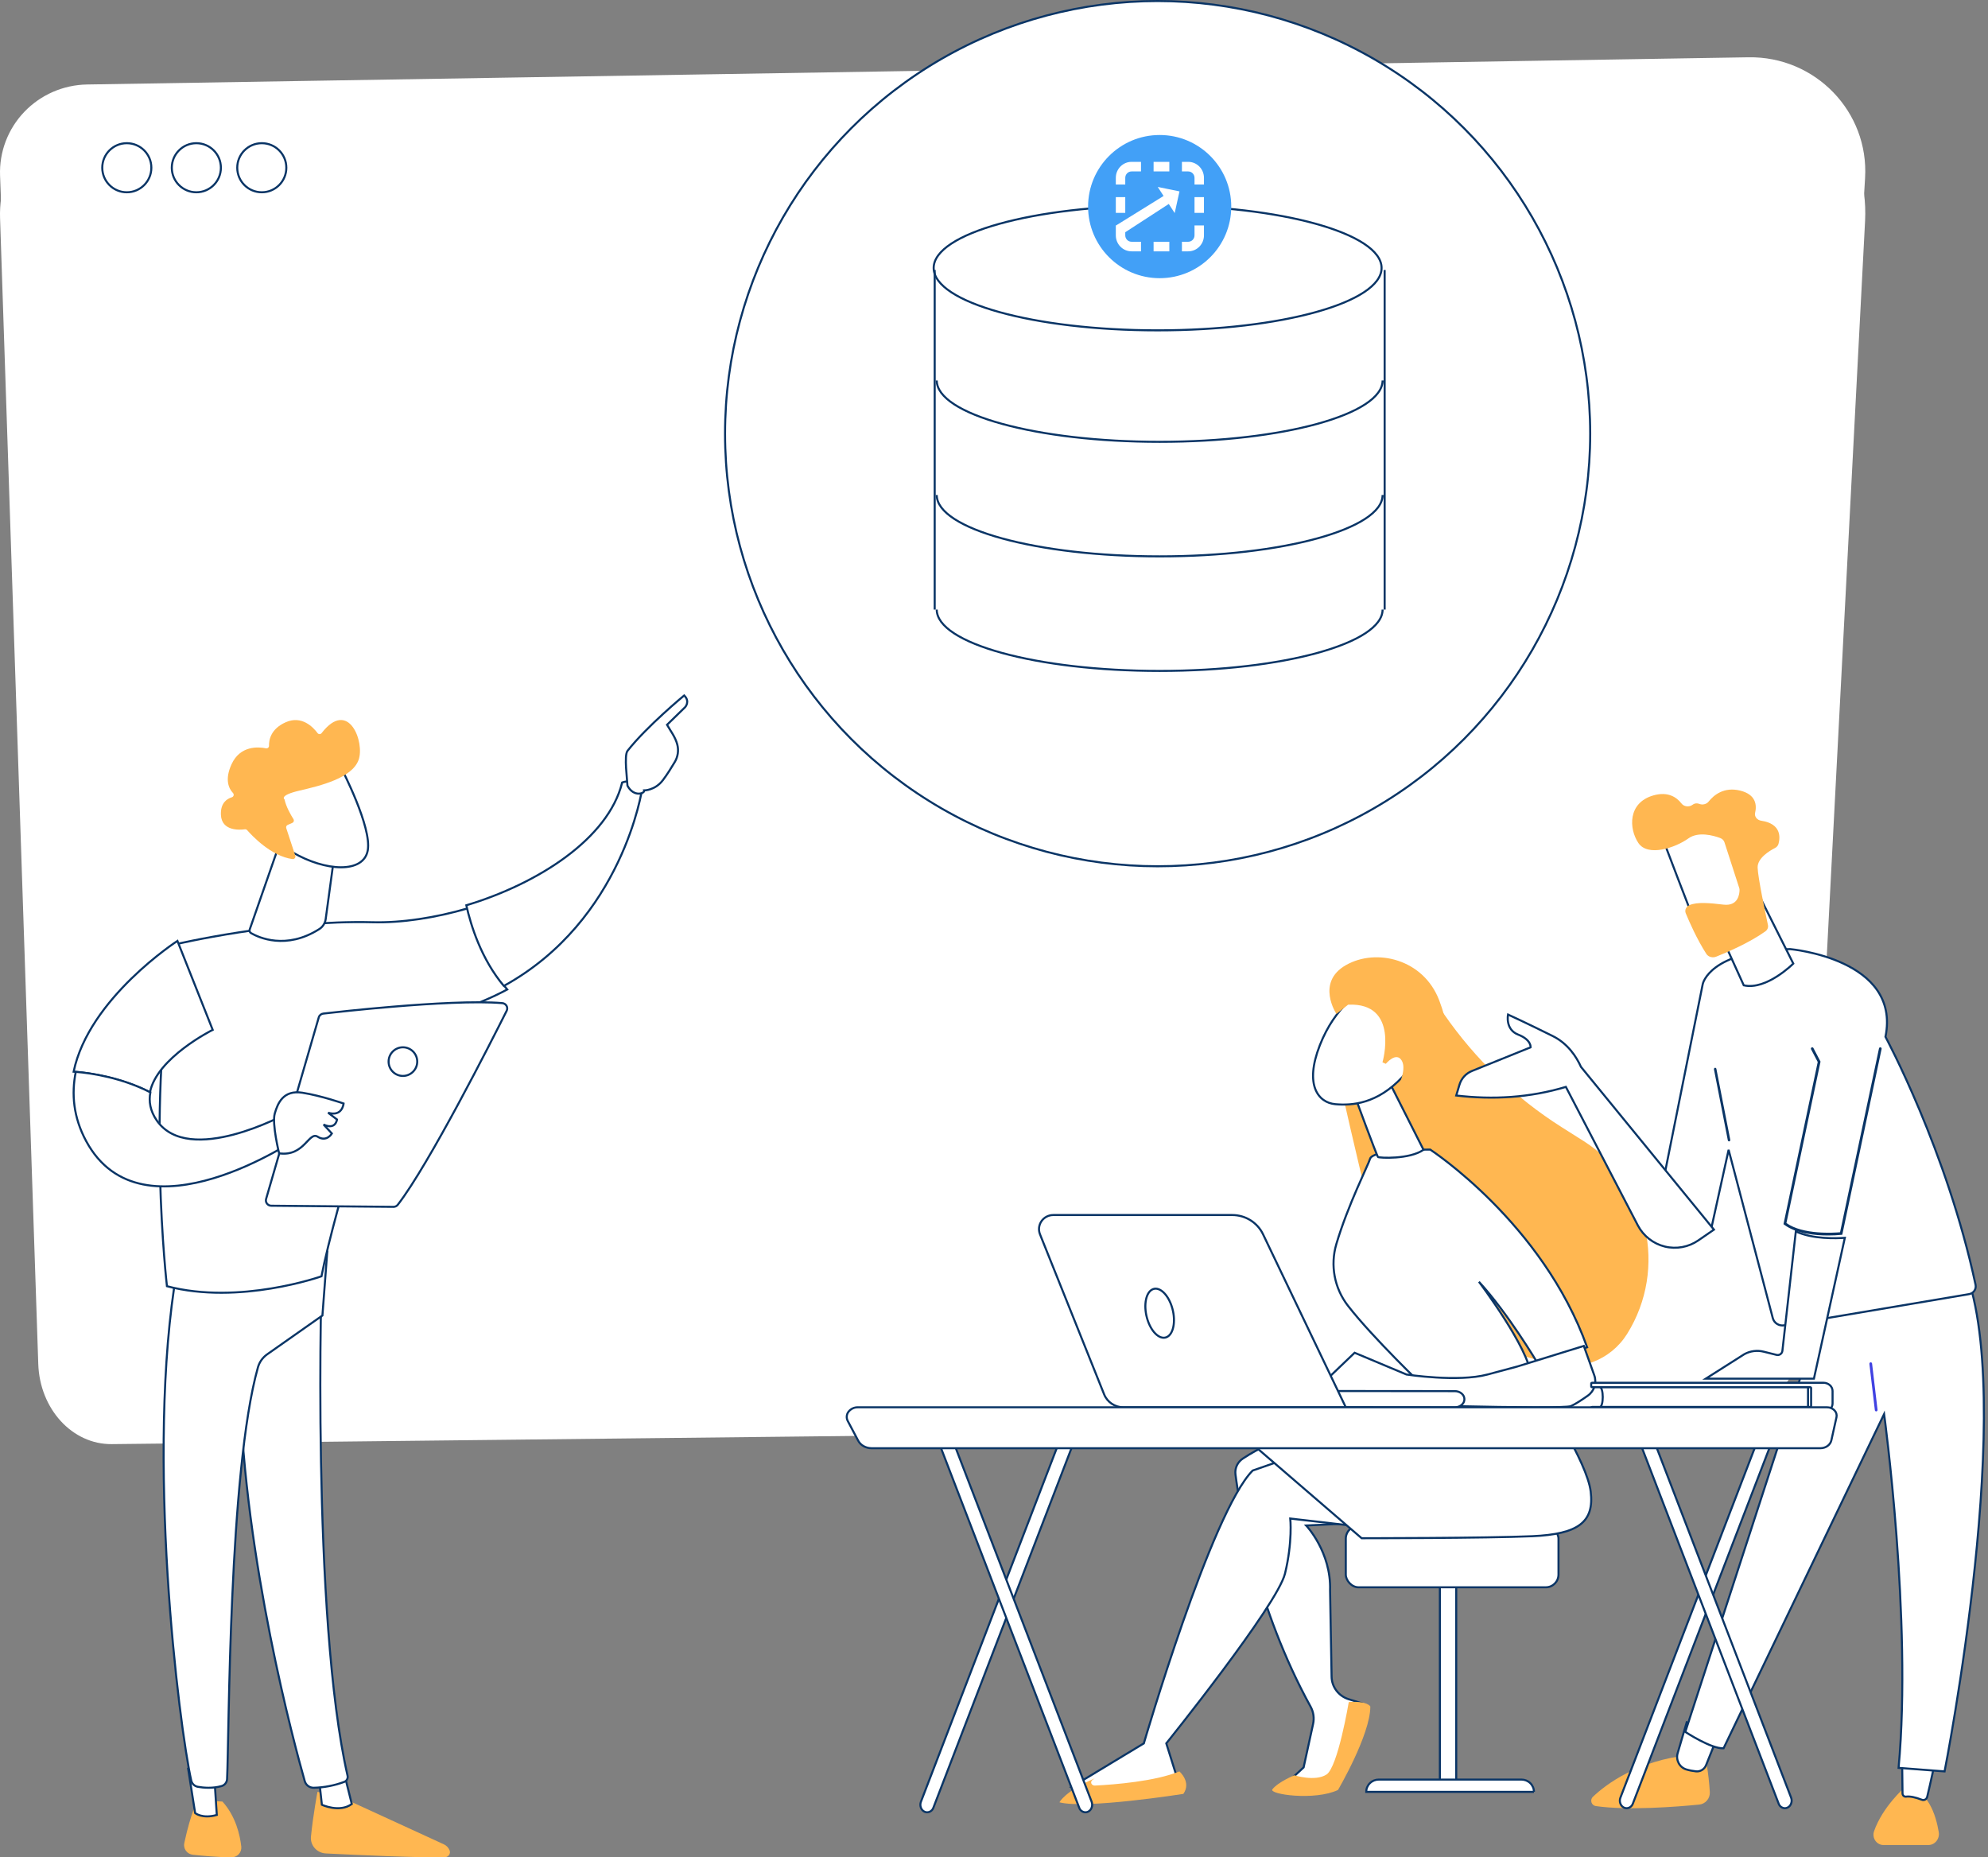 <?xml version="1.0" encoding="UTF-8"?>
<svg width="486px" height="454px" viewBox="0 0 486 454" version="1.1" xmlns="http://www.w3.org/2000/svg" xmlns:xlink="http://www.w3.org/1999/xlink">
    <rect x="0" y="0" width="486" height="454" fill="#808080" stroke="none"/>
    <title>illustration 02</title>
    <defs>
        <linearGradient x1="64.605%" y1="236.885%" x2="60.769%" y2="187.797%" id="linearGradient-1">
            <stop stop-color="#4F52FF" offset="0%"></stop>
            <stop stop-color="#4042E2" offset="100%"></stop>
        </linearGradient>
    </defs>
    <g id="Page-1" stroke="none" stroke-width="1" fill="none" fill-rule="evenodd">
        <g id="Page-3" transform="translate(-55, -280)">
            <g id="illustration-02" transform="translate(55, 280)">
                <path d="M21.292,27.667 L427.441,20.004 C443.784,19.697 456.916,35.358 455.95,54.004 L441.968,322.356 C441.198,337.042 430.616,348.544 417.741,348.69 L27.333,353 C17.69,353.105 9.724,344.426 9.356,333.415 L0.016,53.34 C-0.206,46.692 1.926,40.222 5.929,35.392 C9.933,30.561 15.47,27.776 21.292,27.667 Z" id="Path" fill="#FFFFFF" fill-rule="nonzero"></path>
                <path d="M427.443,14.004 L21.29,20.653 C15.468,20.749 9.931,23.166 5.928,27.359 C1.925,31.552 -0.206,37.168 0.016,42.937 L0.67,60 C102.32,49.009 178.43,43.513 229,43.513 C279.57,43.513 354.889,49.009 454.958,60 L455.949,43.513 C456.92,27.324 443.794,13.737 427.443,14.004 Z" id="Path" fill="#FFFFFF" fill-rule="nonzero"></path>
                <rect id="Rectangle" stroke="#0A3566" stroke-width="0.5" fill="#FFFFFF" fill-rule="nonzero" x="352" y="386" width="4" height="51"></rect>
                <path d="M375,438 L334,438 C334,437.204 334.321,436.441 334.893,435.878 C335.464,435.315 336.239,435 337.047,435 L371.951,435 C372.759,435 373.534,435.315 374.106,435.878 C374.677,436.441 374.998,437.204 374.998,438 L375,438 Z" id="Path" stroke="#0A3566" stroke-width="0.5" fill="#FFFFFF" fill-rule="nonzero"></path>
                <rect id="Rectangle" stroke="#0A3566" stroke-width="0.5" fill="#FFFFFF" fill-rule="nonzero" x="329" y="373" width="52" height="15" rx="3.11"></rect>
                <path d="M319.376,350 C319.376,350 312.063,351.115 303.84,356.529 C302.543,357.374 301.843,358.868 302.03,360.389 C303.015,368.069 307.069,392.927 320.414,417.206 C321.112,418.489 321.324,419.976 321.009,421.399 L318.689,432.029 L314.397,436 L325.476,436 L332.852,416.336 L329.698,415.353 C327.253,414.59 325.576,412.376 325.531,409.851 L325.157,388.765 C325.475,379.371 319.309,372.889 319.309,372.889 L337,372.042 L319.376,350 Z" id="Path" stroke="#0A3566" stroke-width="0.5" fill="#FFFFFF" fill-rule="nonzero"></path>
                <path d="M311.057,437.378 C310.099,438.609 321.388,440.23 327.093,437.542 C327.093,437.542 335,424.075 335,417.14 C335,417.14 334.372,415.727 329.729,416.047 C329.729,416.047 327.066,431.992 324.27,433.774 C321.473,435.555 316.428,433.948 316.428,433.948 C316.428,433.948 312.478,435.564 311.057,437.378 Z" id="Path" fill="#FFB751" fill-rule="nonzero"></path>
                <path d="M334,373.431 C333.907,373.272 315.428,371.195 315.428,371.195 C315.428,371.195 316.032,376.85 314.142,384.635 C312.251,392.42 285.119,426.15 285.119,426.15 L287.964,435.227 C279.167,438.311 270.515,438.804 262,436.799 L279.631,426.15 C279.631,426.15 296.132,369.564 306.24,359.457 L324.764,353 L334,373.431 Z" id="Path" stroke="#0A3566" stroke-width="0.5" fill="#FFFFFF" fill-rule="nonzero"></path>
                <path d="M377.165,341 C377.165,341 387.989,357.21 388.877,364.614 C389.765,372.018 385.918,375.016 374.555,375.512 C363.192,376.007 332.876,376 332.876,376 L307,353.716 C307,353.716 325.867,346.938 330.762,345.021 C335.656,343.104 377.165,341 377.165,341 Z" id="Path" stroke="#0A3566" stroke-width="0.5" fill="#FFFFFF" fill-rule="nonzero"></path>
                <path d="M288.32,433 C288.32,433 291.327,435.602 289.295,438.495 C289.295,438.495 265.47,442.266 259,440.554 C259,440.554 260.344,437.817 267.628,434.702 L267.092,435.07 C266.787,435.277 266.67,435.637 266.802,435.958 C266.934,436.278 267.285,436.484 267.667,436.465 C272.465,436.221 282.399,435.434 288.32,433 Z" id="Path" fill="#FFB751" fill-rule="nonzero"></path>
                <path d="M328,266.134 C328,267.608 341.175,322.183 341.175,322.183 L378.733,333.308 C385.976,335.453 393.752,332.493 397.776,326.06 L397.776,326.06 C407.771,310.066 402.995,288.954 387.115,278.902 L381.794,275.536 C370.458,268.358 360.671,258.958 353.015,247.895 L351.011,245 L328,266.134 Z" id="Path" fill="#FFB751" fill-rule="nonzero"></path>
                <path d="M348.152,339 C348.152,339 335.669,327.073 329.525,319.171 C326.207,314.896 325.154,309.276 326.697,304.083 C329.501,294.599 334.488,284.78 334.94,283.245 C335.636,280.901 349.634,281.001 349.634,281.001 C349.634,281.001 377.177,298.94 388,329.326 L375.843,333.125 C375.843,333.125 368.653,321.015 361.554,313.318 C361.554,313.318 373.85,329.619 374.283,336.298 L348.152,339 Z" id="Path" stroke="#0A3566" stroke-width="0.5" fill="#FFFFFF" fill-rule="nonzero"></path>
                <path d="M331,267.295 C331.14,267.765 336.597,282.571 336.877,282.814 C337.157,283.056 344.526,283.458 348,281.055 L339.385,264 L331,267.295 Z" id="Path" stroke="#0A3566" stroke-width="0.5" fill="#FFFFFF" fill-rule="nonzero"></path>
                <path d="M322,339.433 L331.158,330.667 L343.83,335.982 C343.83,335.982 356.442,337.922 363.658,335.982 L370.877,334.042 L387.19,329 L389.751,336.189 C390.4,338.013 389.75,340.044 388.159,341.162 C386.747,342.157 385.093,343.251 384.039,343.705 C381.892,344.638 331.085,343.06 331.085,343.06 L322,339.433 Z" id="Path" stroke="#0A3566" stroke-width="0.5" fill="#FFFFFF" fill-rule="nonzero"></path>
                <path d="M332.761,242.521 C332.761,242.521 326.494,245.691 322.654,255.503 C318.815,265.316 322.32,269.542 326.447,269.908 C330.575,270.275 336.697,269.824 342.836,263.27 C348.974,256.715 340.927,238.721 332.761,242.521 Z" id="Path" stroke="#0A3566" stroke-width="0.5" fill="#FFFFFF" fill-rule="nonzero"></path>
                <path d="M337.967,259.675 C337.967,259.675 342.255,245.027 329.577,245.581 L326.709,247.844 C326.709,247.844 321.61,240.15 329.025,235.917 C336.44,231.684 348.019,234.416 351.854,244.558 C355.69,254.699 354.161,261.477 349.038,266.725 C343.915,271.973 341.368,266.499 341.368,266.499 C341.368,266.499 344.049,261.71 342.712,259.306 C341.375,256.903 338.781,260.04 338.781,260.04 L337.967,259.675 Z" id="Path" fill="#FFB751" fill-rule="nonzero"></path>
                <path d="M355.723,344 L355.602,344 L303.339,343.951 C302.047,343.951 301,343.067 301,341.976 C301,340.885 302.047,340 303.339,340 L355.602,340.049 C356.894,340.022 357.967,340.885 357.999,341.976 C358.031,343.067 357.009,343.973 355.718,344 L355.723,344 Z" id="Path" stroke="#0A3566" stroke-width="0.5" fill="#FFFFFF" fill-rule="nonzero"></path>
                <path d="M257.494,297 L301.237,297 C304.464,297.001 307.401,298.837 308.777,301.715 L329,344 L274.639,344 C272.559,344.001 270.69,342.748 269.926,340.84 L254.245,301.712 C253.819,300.651 253.954,299.451 254.605,298.508 C255.256,297.564 256.338,297 257.494,297 L257.494,297 Z" id="Path" stroke="#0A3566" stroke-width="0.5" fill="#FFFFFF" fill-rule="nonzero"></path>
                <path d="M286.601,319.836 C287.496,323.085 286.835,326.242 285.122,326.885 C283.409,327.527 281.295,325.416 280.399,322.167 C279.504,318.918 280.165,315.76 281.878,315.116 C283.591,314.471 285.705,316.587 286.601,319.836 Z" id="Path" stroke="#0A3566" stroke-width="0.5" fill="#FFFFFF" fill-rule="nonzero"></path>
                <path d="M417.231,431.295 C417.603,433.529 417.858,435.781 417.995,438.041 C418.083,439.601 416.944,440.953 415.412,441.11 C410.066,441.635 397.901,442.607 390.132,441.475 C389.633,441.408 389.216,441.055 389.062,440.569 C388.908,440.082 389.045,439.55 389.413,439.201 C392.615,436.174 400.352,430.287 413.083,429 L417.231,431.295 Z" id="Path" fill="#FFB751" fill-rule="nonzero"></path>
                <path d="M420,424.161 L417.076,431.475 C416.677,432.479 415.676,433.096 414.617,432.988 C413.807,432.907 413.005,432.749 412.223,432.515 C410.57,431.999 409.636,430.22 410.134,428.533 L412.344,421 L420,424.161 Z" id="Path" stroke="#0A3566" stroke-width="0.5" fill="#FFFFFF" fill-rule="nonzero"></path>
                <path d="M31.001,47 C27.687,47 25,44.314 25,41 C25,37.687 27.687,35 31.001,35 C34.315,35 37,37.687 37,41 C37,44.314 34.315,47 31.001,47" id="Fill-117" stroke="#0A3566" stroke-width="0.5" fill="#FFFFFF" fill-rule="nonzero"></path>
                <path d="M48.001,47 C44.687,47 42,44.314 42,41 C42,37.687 44.687,35 48.001,35 C51.315,35 54,37.687 54,41 C54,44.314 51.315,47 48.001,47" id="Fill-117" stroke="#0A3566" stroke-width="0.5" fill="#FFFFFF" fill-rule="nonzero"></path>
                <path d="M64.001,47 C60.687,47 58,44.314 58,41 C58,37.687 60.687,35 64.001,35 C67.315,35 70,37.687 70,41 C70,44.314 67.315,47 64.001,47" id="Fill-117" stroke="#0A3566" stroke-width="0.5" fill="#FFFFFF" fill-rule="nonzero"></path>
                <path d="M465.547,437 C465.547,437 460.219,441.656 458.143,447.628 C457.573,449.269 458.78,451 460.444,451 L471.406,451 C472.17,451.003 472.896,450.653 473.389,450.043 C473.882,449.434 474.092,448.628 473.962,447.842 C473.276,443.717 471.259,437.017 465.547,437 Z" id="Path" fill="#FFB751" fill-rule="nonzero"></path>
                <path d="M473,430.858 C473,430.858 471.946,435.888 471.137,439.211 C471.065,439.499 470.885,439.742 470.64,439.879 C470.394,440.017 470.107,440.038 469.847,439.936 C468.223,439.31 466.9,439.033 465.94,439.172 C465.725,439.195 465.512,439.12 465.352,438.964 C465.192,438.809 465.1,438.587 465.101,438.355 L465,430 L473,430.858 Z" id="Path" stroke="#0A3566" stroke-width="0.5" fill="#FFFFFF" fill-rule="nonzero"></path>
                <path d="M445.041,321.676 L412,423.343 C412,423.343 418.337,427.53 421.357,427.348 L460.603,345.647 C460.603,345.647 467.471,395.993 464.143,432.135 L475.384,433 C475.384,433 493.662,340.635 479.818,309 L445.041,321.676 Z" id="Path" stroke="#0A3566" stroke-width="0.5" fill="#FFFFFF" fill-rule="nonzero"></path>
                <path d="M458.666,345 L458.709,345 C458.798,344.989 458.878,344.94 458.932,344.864 C458.986,344.789 459.009,344.693 458.997,344.6 L457.663,333.311 C457.649,333.185 457.572,333.077 457.462,333.028 C457.353,332.979 457.227,332.995 457.132,333.072 C457.037,333.149 456.988,333.273 457.003,333.399 L458.336,344.69 C458.358,344.866 458.499,344.999 458.666,345 Z" id="Path" fill="url(#linearGradient-1)" fill-rule="nonzero"></path>
                <path d="M437.625,232 C437.625,232 464.776,234.376 460.935,253.438 C460.935,253.438 475.946,281.269 482.959,314.046 C483.067,314.558 482.959,315.092 482.66,315.524 C482.36,315.956 481.895,316.249 481.372,316.337 L436.157,323.965 C434.909,324.176 433.706,323.409 433.389,322.201 L422.588,281.06 L418.378,300.18 L405,296.753 L416.262,240.546 C416.262,240.546 417.832,232.352 437.625,232 Z" id="Path" stroke="#0A3566" stroke-width="0.5" fill="#FFFFFF" fill-rule="nonzero"></path>
                <path d="M422.697,278.999 C422.719,279 422.74,279 422.761,278.999 C422.924,278.958 423.028,278.779 422.993,278.597 L419.599,261.266 C419.576,261.148 419.499,261.053 419.396,261.016 C419.292,260.979 419.18,261.007 419.099,261.088 C419.019,261.169 418.984,261.291 419.007,261.409 L422.394,278.733 C422.426,278.89 422.552,279.002 422.697,278.999 L422.697,278.999 Z" id="Path" fill="#0A3566" fill-rule="nonzero"></path>
                <g id="Group-11" transform="translate(177, 0)">
                    <circle id="Oval" stroke="#0A3566" stroke-width="0.5" fill="#FFFFFF" cx="106" cy="106" r="105.75"></circle>
                    <g id="Group-10" transform="translate(51, 50)" stroke="#0A3566" stroke-width="0.5">
                        <ellipse id="Oval" cx="55" cy="15.5" rx="54.75" ry="15.25"></ellipse>
                        <path d="M110,58 C110,49.716 85.6,43 55.5,43 C25.4,43 1,49.716 1,58" id="Oval" transform="translate(55.5, 50.5) scale(1, -1) translate(-55.5, -50.5) "></path>
                        <path d="M110,86 C110,77.716 85.6,71 55.5,71 C25.4,71 1,77.716 1,86" id="Oval" transform="translate(55.5, 78.5) scale(1, -1) translate(-55.5, -78.5) "></path>
                        <path d="M110,114 C110,105.716 85.6,99 55.5,99 C25.4,99 1,105.716 1,114" id="Oval" transform="translate(55.5, 106.5) scale(1, -1) translate(-55.5, -106.5) "></path>
                        <line x1="110.5" y1="16" x2="110.5" y2="99" id="Path-4"></line>
                        <line x1="0.5" y1="16" x2="0.5" y2="99" id="Path-4"></line>
                    </g>
                    <g id="Group-12" transform="translate(89, 33)">
                        <circle id="Oval" fill="#FFFFFF" cx="17.5" cy="15.5" r="13.5"></circle>
                        <path d="M17.5,0 C27.165,0 35,7.835 35,17.5 C35,27.165 27.165,35 17.5,35 C7.835,35 0,27.165 0,17.5 C0,7.835 7.835,0 17.5,0 Z M17.025,12.695 L18.458,14.901 L6.835,22.111 L6.78,22.111 L6.78,22.145 L6.747,22.166 L6.78,22.191 L6.78,24.531 C6.78,26.689 8.503,28.438 10.628,28.438 L10.628,28.438 L12.937,28.438 L12.936,26.093 L10.628,26.094 C9.778,26.094 9.089,25.394 9.089,24.531 L9.089,24.531 L9.088,23.766 L19.728,16.857 L21.174,19.084 L22.343,13.783 L17.025,12.695 Z M19.862,26.093 L16.014,26.093 L16.015,28.437 L19.863,28.437 L19.862,26.093 Z M28.328,22.111 L26.019,22.111 L26.019,24.531 C26.019,25.394 25.33,26.094 24.48,26.094 L24.48,26.094 L22.941,26.093 L22.941,28.437 L24.48,28.438 C26.605,28.438 28.328,26.689 28.328,24.531 L28.328,24.531 L28.328,22.111 Z M9.089,15.185 L6.78,15.185 L6.78,19.033 L9.089,19.033 L9.089,15.185 Z M26.019,15.185 L26.019,19.033 L28.328,19.033 L28.328,15.185 L26.019,15.185 Z M24.48,6.562 L22.941,6.562 L22.941,8.906 L24.48,8.906 C25.33,8.906 26.019,9.606 26.019,10.469 L26.019,10.469 L26.019,12.107 L28.328,12.107 L28.328,10.469 C28.328,8.311 26.605,6.562 24.48,6.562 L24.48,6.562 Z M12.937,6.562 L10.628,6.562 C8.503,6.562 6.78,8.311 6.78,10.469 L6.78,10.469 L6.78,12.107 L9.089,12.107 L9.089,10.469 C9.089,9.606 9.778,8.906 10.628,8.906 L10.628,8.906 L12.936,8.906 L12.937,6.562 Z M19.863,6.562 L16.015,6.562 L16.014,8.906 L19.862,8.906 L19.863,6.562 Z" id="Combined-Shape" fill="#42A0F7" fill-rule="nonzero"></path>
                    </g>
                </g>
                <path d="M426.436,331.013 C427.871,330.223 429.553,330.004 431.143,330.401 L434.317,331.19 C434.638,331.27 434.978,331.207 435.25,331.018 C435.522,330.829 435.699,330.532 435.736,330.203 L439.019,301 C443.124,302.948 449.047,302.716 451,302.574 L443.444,337 L417,337 L426.436,331.013 Z" id="Path" stroke="#0A3566" stroke-width="0.5" fill="#FFFFFF" fill-rule="nonzero"></path>
                <path d="M356,267.786 L356.793,265.142 C357.249,263.62 358.37,262.388 359.839,261.794 L374.183,256.005 C374.183,256.005 374.399,254.166 371.153,252.905 C367.907,251.644 368.665,248 368.665,248 C368.665,248 373.102,250.022 379.596,253.253 C383.309,255.091 385.393,258.347 386.498,260.791 L419,300.57 L415.182,303.203 C412.788,304.854 409.806,305.4 406.985,304.705 C404.164,304.01 401.773,302.14 400.413,299.565 L382.805,265.679 C373.967,268.334 365.022,268.843 356,267.786 Z" id="Path" stroke="#0A3566" stroke-width="0.5" fill="#FFFFFF" fill-rule="nonzero"></path>
                <path d="M429.022,213.454 L437.29,236.637 C437.29,236.637 429.967,242.372 424.622,240.434 L420.453,227.146 C420.453,227.146 423.641,210.9 429.022,213.454 Z" id="Path" stroke="#0A3566" stroke-width="0.5" fill="#FFFFFF" fill-rule="nonzero" transform="translate(428.872, 227.008) rotate(-7) translate(-428.872, -227.008) "></path>
                <path d="M406,203.577 C406,203.938 414.531,226 414.531,226 L428,221.209 L423.261,199.179 C423.261,199.179 406,197.642 406,203.577 Z" id="Path" stroke="#0A3566" stroke-width="0.5" fill="#FFFFFF" fill-rule="nonzero"></path>
                <path d="M421.576,205.9 L425.188,217.072 C425.234,217.213 425.258,217.36 425.258,217.507 C425.258,218.419 425.002,221.553 421.345,221.128 C418.028,220.74 414.995,220.431 413.067,221.225 C412.2,221.58 411.786,222.453 412.11,223.239 C412.918,225.201 414.828,229.589 417.158,233.185 C417.634,233.913 418.667,234.202 419.538,233.852 C422.163,232.806 427.647,230.466 431.548,227.679 C432.078,227.304 432.331,226.707 432.206,226.121 C431.601,223.264 429.763,214.572 429.682,212.082 C429.606,209.745 432.61,207.96 433.923,207.288 C434.355,207.07 434.665,206.705 434.781,206.281 C435.197,204.776 435.548,201.371 430.575,200.619 C430.075,200.545 429.632,200.296 429.347,199.93 C429.062,199.564 428.961,199.112 429.067,198.679 C429.489,196.88 429.353,194.233 425.432,193.257 C421.456,192.264 418.955,194.356 417.681,195.959 C417.161,196.6 416.192,196.823 415.379,196.488 C414.91,196.312 414.343,196.298 413.733,196.746 C413.335,197.032 412.816,197.157 412.307,197.09 C411.797,197.023 411.343,196.77 411.06,196.393 C409.899,194.901 407.793,193.414 404.227,194.421 C397.899,196.21 398.2,202.584 400.52,206.048 C402.84,209.512 409.576,207.233 412.764,204.937 C415.187,203.192 418.878,204.231 420.507,204.836 C421.033,205.027 421.427,205.42 421.576,205.9 L421.576,205.9 Z" id="Path" fill="#FFB751" fill-rule="nonzero"></path>
                <path d="M446.912,302 C447.99,302.004 449.068,301.952 450.141,301.846 L450.376,301.819 L459.993,256.402 C460.031,256.222 459.918,256.046 459.741,256.007 C459.564,255.969 459.389,256.083 459.352,256.263 L449.832,301.208 C448.408,301.336 440.759,301.85 436.723,298.955 L445.06,259.497 L443.321,256.176 C443.236,256.014 443.038,255.953 442.878,256.039 C442.718,256.125 442.658,256.326 442.743,256.488 L444.37,259.594 L436,299.235 L436.167,299.361 C439.079,301.58 443.776,302 446.912,302 Z" id="Path" fill="#0A3566" fill-rule="nonzero"></path>
                <path d="M391,344 L442,344 L442,339 L391,339 C392.092,339 392.092,344 391,344 Z" id="Path" stroke="#0A3566" stroke-width="0.5" fill="#FFFFFF" fill-rule="nonzero"></path>
                <path d="M442.577,343.91 C442.678,343.91 442.76,343.837 442.76,343.746 L442.76,339.254 C442.76,339.163 442.678,339.09 442.577,339.09 L389.183,339.09 C389.082,339.09 389,339.017 389,338.927 L389,338.163 C389,338.073 389.082,338 389.183,338 L445.748,338 C446.345,338 446.918,338.212 447.341,338.59 C447.763,338.969 448,339.482 448,340.017 L448,343.098 C448,344.148 447.05,344.999 445.877,345 L389.183,345 C389.082,345 389,344.927 389,344.837 L389,344.073 C389,343.983 389.082,343.91 389.183,343.91 L442.577,343.91 Z" id="Path" stroke="#0A3566" stroke-width="0.5" fill="#FFFFFF" fill-rule="nonzero"></path>
                <path d="M226.656,443 C226.429,443 226.206,442.948 226.002,442.849 C225.163,442.445 224.771,441.355 225.137,440.416 L259.826,350.12 C260.177,349.181 261.158,348.748 261.998,349.15 C262.838,349.552 263.228,350.645 262.863,351.585 L228.179,441.878 C227.946,442.539 227.34,442.985 226.656,443 Z" id="Path" stroke="#0A3566" stroke-width="0.5" fill="#FFFFFF" fill-rule="nonzero"></path>
                <path d="M265.35,443 C264.666,442.984 264.061,442.539 263.829,441.878 L229.131,351.586 C228.779,350.647 229.157,349.557 229.998,349.152 C230.838,348.746 231.809,349.182 232.171,350.122 L266.869,440.416 C267.221,441.355 266.843,442.445 266.002,442.849 C265.798,442.948 265.575,443 265.35,443 Z" id="Path" stroke="#0A3566" stroke-width="0.5" fill="#FFFFFF" fill-rule="nonzero"></path>
                <path d="M397.656,442 C397.43,442 397.206,441.948 397.002,441.849 C396.163,441.445 395.771,440.355 396.137,439.416 L430.825,349.12 C431.185,348.181 432.157,347.748 432.997,348.15 C433.837,348.552 434.228,349.645 433.864,350.585 L399.176,440.88 C398.942,441.539 398.339,441.983 397.656,442 L397.656,442 Z" id="Path" stroke="#0A3566" stroke-width="0.5" fill="#FFFFFF" fill-rule="nonzero"></path>
                <path d="M436.343,442 C435.66,441.984 435.056,441.539 434.823,440.88 L400.135,350.586 C399.774,349.647 400.161,348.557 401.001,348.152 C401.842,347.746 402.812,348.182 403.174,349.122 L437.865,439.412 C438.226,440.352 437.839,441.441 436.999,441.845 C436.794,441.946 436.57,441.999 436.343,442 Z" id="Path" stroke="#0A3566" stroke-width="0.5" fill="#FFFFFF" fill-rule="nonzero"></path>
                <path d="M448.959,346.429 C449.089,345.82 448.904,345.185 448.466,344.742 C447.987,344.257 447.332,343.99 446.652,344 L209.7,344 C208.814,343.985 207.972,344.389 207.428,345.09 C206.932,345.74 206.861,346.621 207.247,347.341 L209.814,352.183 C210.402,353.291 211.676,354 213.08,354 L445.033,354 C446.336,354 447.457,353.195 447.706,352.08 L448.959,346.429 Z" id="Path" stroke="#0A3566" stroke-width="0.5" fill="#FFFFFF" fill-rule="nonzero"></path>
                <path d="M77.615,438 C77.615,438 76.561,443.5 76.017,448.95 C75.918,449.971 76.253,450.987 76.943,451.762 C77.632,452.538 78.617,453.005 79.669,453.055 C87.123,453.427 103.068,454.163 108.793,453.968 C109.199,453.952 109.572,453.747 109.794,453.417 C110.017,453.086 110.062,452.671 109.914,452.303 L109.914,452.303 C109.653,451.648 109.144,451.115 108.492,450.816 L82.26,438.776 L77.615,438 Z" id="Path" fill="#FFB751" fill-rule="nonzero"></path>
                <path d="M78,434.904 L78.687,441.153 C78.687,441.153 83.011,443.174 86,440.971 L84.268,434 L78,434.904 Z" id="Path" stroke="#0A3566" stroke-width="0.5" fill="#FFFFFF" fill-rule="nonzero"></path>
                <path d="M78.85,308.176 C78.488,309.924 76.169,395.569 84.965,434.043 C85.113,434.669 84.782,435.309 84.186,435.551 C81.793,436.45 79.265,436.94 76.709,437 C75.686,437.023 74.777,436.353 74.497,435.37 C71.961,426.44 59.837,381.698 58.607,339.061 C57.232,291.414 58.623,337.432 58.623,337.432 L59.977,308 L78.85,308.176 Z" id="Path" stroke="#0A3566" stroke-width="0.5" fill="#FFFFFF" fill-rule="nonzero"></path>
                <path d="M48.345,440 C48.345,440 46.696,442.868 45.054,450.507 C44.911,451.165 45.056,451.852 45.453,452.399 C45.85,452.945 46.462,453.299 47.137,453.373 C49.643,453.641 53.501,453.991 56.594,454 C57.275,454.004 57.925,453.72 58.382,453.22 C58.839,452.719 59.059,452.05 58.987,451.379 C58.67,448.581 57.647,443.983 54.384,440.376 L48.345,440 Z" id="Path" fill="#FFB751" fill-rule="nonzero"></path>
                <path d="M46,432.353 L47.704,443.184 C47.704,443.184 49.472,444.66 53,443.641 L52.241,432 L46,432.353 Z" id="Path" stroke="#0A3566" stroke-width="0.5" fill="#FFFFFF" fill-rule="nonzero"></path>
                <path d="M43.266,310.394 C35.411,355.534 43.818,422.156 46.745,435.206 C46.921,436.008 47.559,436.623 48.36,436.764 C49.718,437.005 51.951,437.213 54.172,436.583 C54.935,436.366 55.475,435.681 55.513,434.882 C56.023,424.358 55.897,359.723 63.053,334.242 C63.416,332.951 64.211,331.828 65.302,331.061 L78.822,321.559 L80,306 L43.266,310.394 Z" id="Path" stroke="#0A3566" stroke-width="0.5" fill="#FFFFFF" fill-rule="nonzero"></path>
                <path d="M91.082,225.431 C68.169,224.849 42.824,230.841 42.824,230.841 C35.615,269.584 40.811,314.397 40.811,314.397 C58.507,319.093 78.591,311.978 78.591,311.978 C81.699,295.779 95.903,250.263 95.903,250.263 C107.112,249.016 116.366,245.956 124,241.868 C118.27,235.274 115.621,226.93 114.484,222 C106.36,224.376 98.149,225.609 91.082,225.431 Z" id="Path" stroke="#0A3566" stroke-width="0.5" fill="#FFFFFF" fill-rule="nonzero"></path>
                <path d="M157,192.708 C154.862,190.062 152.098,191.28 152.098,191.28 C148.712,205.007 131.564,216.001 114,221.289 C115.096,226.178 117.651,234.458 123.174,241 C152.393,224.901 157,192.708 157,192.708 Z" id="Path" stroke="#0A3566" stroke-width="0.5" fill="#FFFFFF" fill-rule="nonzero"></path>
                <path d="M157.476,193.209 C157.705,193.925 154.968,194.986 153.393,192.056 C153.353,190.649 152.52,184.667 153.408,183.535 C158.136,177.516 167.259,170 167.259,170 C168.773,171.452 167.499,172.852 167.499,172.852 L163.066,177.168 C163.97,178.752 165.076,180.101 165.582,182.017 C165.951,183.48 165.715,185.022 164.924,186.324 C164.141,187.64 163.078,189.35 162.066,190.686 C160.162,193.216 157.476,193.209 157.476,193.209 Z" id="Path" stroke="#0A3566" stroke-width="0.5" fill="#FFFFFF" fill-rule="nonzero"></path>
                <path d="M52,251.738 L43.376,230 C43.376,230 21.715,243.995 18,261.959 C22.063,262.287 29.452,263.383 36.66,267 C38.336,258.522 52,251.738 52,251.738 Z" id="Path" stroke="#0A3566" stroke-width="0.5" fill="#FFFFFF" fill-rule="nonzero"></path>
                <path d="M69.936,272.274 C69.936,272.274 46.2,285.237 38.336,273.904 C36.701,271.551 36.338,269.224 36.759,267.013 C29.717,263.425 22.496,262.327 18.526,262 C17.436,267.383 17.926,273.125 21.079,278.96 C34.791,304.313 73,278.063 73,278.063 L69.936,272.274 Z" id="Path" stroke="#0A3566" stroke-width="0.5" fill="#FFFFFF" fill-rule="nonzero"></path>
                <path d="M68.077,207 L61.045,227.199 C60.923,227.535 61.057,227.911 61.361,228.088 C63.217,229.154 69.909,232.281 78.058,227.102 C78.906,226.565 79.478,225.671 79.62,224.66 L82,207.14 L68.077,207 Z" id="Path" stroke="#0A3566" stroke-width="0.5" fill="#FFFFFF" fill-rule="nonzero"></path>
                <path d="M83.555,188 C83.555,188 90.92,202.185 89.904,207.864 C88.887,213.543 79.598,213.053 71.527,208.35 L66,193.067 L83.555,188 Z" id="Path" stroke="#0A3566" stroke-width="0.5" fill="#FFFFFF" fill-rule="nonzero"></path>
                <path d="M71.46,201.147 C71.628,201.075 71.757,200.93 71.811,200.752 C71.864,200.574 71.838,200.381 71.739,200.224 C71.106,199.222 69.921,197.176 69.555,195.392 C69.555,195.392 68.122,194.44 73.244,193.248 C78.367,192.056 86.005,190.2 87.647,185.799 C89.25,181.506 85.241,170.632 78.62,179.201 C78.503,179.356 78.321,179.447 78.128,179.447 C77.935,179.447 77.753,179.356 77.635,179.201 C76.575,177.772 73.781,174.799 69.847,176.546 C66.165,178.182 65.726,180.906 65.765,182.281 C65.772,182.473 65.691,182.657 65.547,182.782 C65.402,182.906 65.21,182.956 65.025,182.918 C63.173,182.542 58.73,182.189 56.609,186.803 C54.863,190.603 55.955,192.775 56.957,193.841 C57.108,194 57.166,194.228 57.11,194.442 C57.053,194.656 56.89,194.824 56.681,194.884 C55.459,195.26 53.878,196.285 54.007,199.186 C54.193,203.195 58.602,202.885 59.859,202.714 C60.067,202.682 60.276,202.759 60.415,202.919 C61.481,204.139 66.285,209.325 71.523,209.996 C71.736,210.02 71.946,209.932 72.081,209.763 C72.216,209.593 72.257,209.366 72.189,209.159 L69.979,202.428 C69.877,202.115 70.027,201.775 70.325,201.644 L71.46,201.147 Z" id="Path" fill="#FFB751" fill-rule="nonzero"></path>
                <path d="M65.051,293.071 L77.927,248.69 C78.072,248.187 78.509,247.82 79.036,247.759 C81.369,247.489 88.129,246.736 95.934,246.084 C105.338,245.299 116.254,244.656 122.779,245.204 C123.216,245.235 123.608,245.479 123.826,245.853 C124.044,246.228 124.058,246.686 123.864,247.073 C120.153,254.48 104.891,284.614 97.249,294.486 C96.997,294.813 96.603,295.003 96.187,295 L66.313,294.727 C65.9,294.726 65.512,294.534 65.264,294.209 C65.016,293.883 64.937,293.462 65.051,293.071 L65.051,293.071 Z" id="Path" stroke="#0A3566" stroke-width="0.5" fill="#FFFFFF" fill-rule="nonzero"></path>
                <path d="M68.231,281.918 C68.231,281.918 66.453,274.742 67.17,272.195 C67.887,269.649 69.278,266.376 73.907,267.103 C78.536,267.83 84,269.742 84,269.742 C84,269.742 83.724,273.059 80.204,271.99 L82.387,273.647 C82.387,273.647 82.075,276.302 79.102,274.879 L81.133,277.077 C81.133,277.077 79.857,279.259 77.668,277.86 C75.48,276.461 74.434,282.787 68.231,281.918 Z" id="Path" stroke="#0A3566" stroke-width="0.5" fill="#FFFFFF" fill-rule="nonzero"></path>
                <path d="M95,259.5 C95,261.433 96.567,263 98.5,263 C100.433,263 102,261.433 102,259.5 C102,257.567 100.433,256 98.5,256 C97.572,256 96.681,256.368 96.025,257.025 C95.368,257.681 95,258.572 95,259.5 Z" id="Path" stroke="#0A3566" stroke-width="0.5" fill="#FFFFFF" fill-rule="nonzero"></path>
            </g>
        </g>
    </g>
</svg>